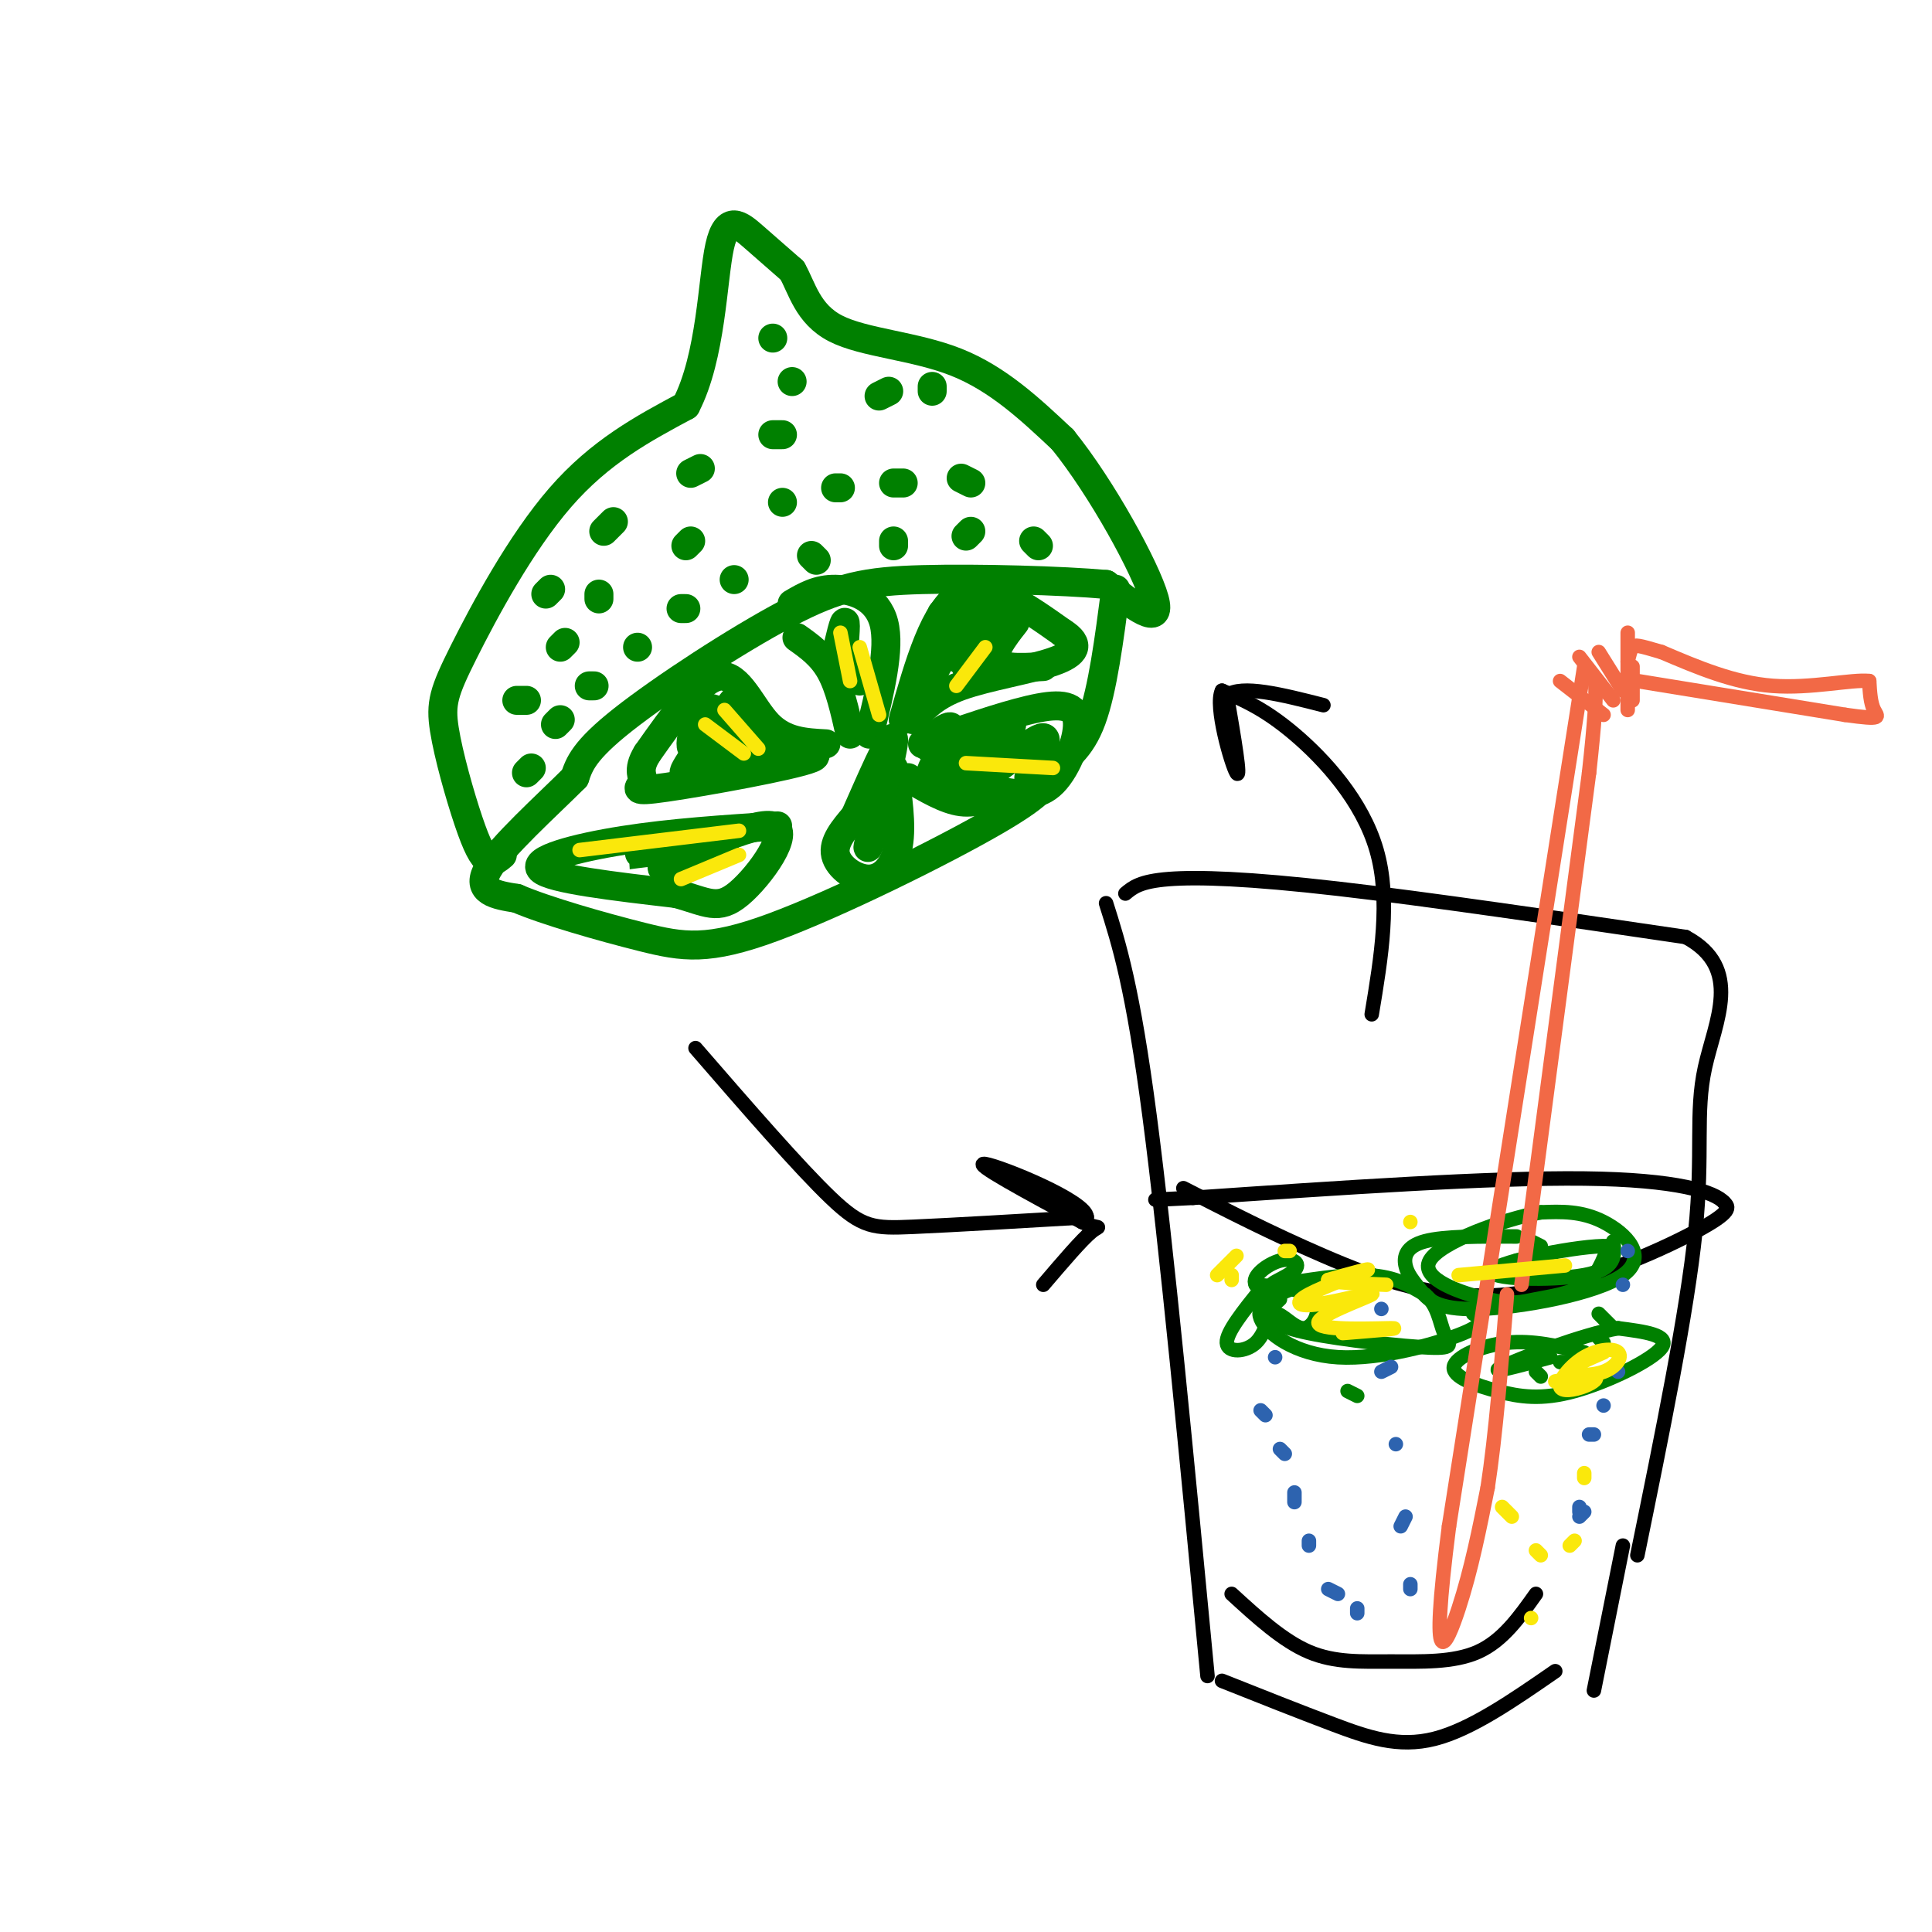 <svg viewBox='0 0 400 400' version='1.1' xmlns='http://www.w3.org/2000/svg' xmlns:xlink='http://www.w3.org/1999/xlink'><g fill='none' stroke='#008000' stroke-width='6' stroke-linecap='round' stroke-linejoin='round'><path d='M104,177c-0.968,0.822 -1.935,1.644 -3,1c-1.065,-0.644 -2.227,-2.753 -4,-8c-1.773,-5.247 -4.156,-13.633 -5,-19c-0.844,-5.367 -0.150,-7.714 4,-16c4.150,-8.286 11.757,-22.510 20,-32c8.243,-9.490 17.121,-14.245 26,-19'/><path d='M142,84c5.286,-10.202 5.500,-26.208 7,-33c1.500,-6.792 4.286,-4.369 7,-2c2.714,2.369 5.357,4.685 8,7'/><path d='M164,56c2.048,3.571 3.167,9.000 9,12c5.833,3.000 16.381,3.571 25,7c8.619,3.429 15.310,9.714 22,16'/><path d='M220,91c8.089,9.956 17.311,26.844 19,33c1.689,6.156 -4.156,1.578 -10,-3'/><path d='M229,121c-8.967,-0.802 -26.383,-1.308 -38,-1c-11.617,0.308 -17.435,1.429 -28,7c-10.565,5.571 -25.876,15.592 -34,22c-8.124,6.408 -9.062,9.204 -10,12'/><path d='M119,161c-5.822,5.822 -15.378,14.378 -18,19c-2.622,4.622 1.689,5.311 6,6'/><path d='M107,186c5.879,2.542 17.576,5.898 26,8c8.424,2.102 13.576,2.951 27,-2c13.424,-4.951 35.121,-15.700 46,-22c10.879,-6.300 10.939,-8.150 11,-10'/><path d='M217,160c3.489,-2.800 6.711,-4.800 9,-11c2.289,-6.200 3.644,-16.600 5,-27'/><path d='M165,132c2.583,1.833 5.167,3.667 7,7c1.833,3.333 2.917,8.167 4,13'/><path d='M164,125c2.622,-1.533 5.244,-3.067 9,-3c3.756,0.067 8.644,1.733 10,7c1.356,5.267 -0.822,14.133 -3,23'/><path d='M187,149c3.250,-11.500 6.500,-23.000 12,-26c5.500,-3.000 13.250,2.500 21,8'/><path d='M220,131c3.810,2.381 2.833,4.333 -2,6c-4.833,1.667 -13.524,3.048 -19,5c-5.476,1.952 -7.738,4.476 -10,7'/><path d='M191,154c8.077,-2.810 16.155,-5.619 22,-7c5.845,-1.381 9.458,-1.333 10,2c0.542,3.333 -1.988,9.952 -5,13c-3.012,3.048 -6.506,2.524 -10,2'/><path d='M208,164c-3.067,0.978 -5.733,2.422 -9,2c-3.267,-0.422 -7.133,-2.711 -11,-5'/><path d='M185,159c0.869,5.869 1.738,11.738 1,16c-0.738,4.262 -3.083,6.917 -6,7c-2.917,0.083 -6.405,-2.405 -7,-5c-0.595,-2.595 1.702,-5.298 4,-8'/><path d='M177,169c2.762,-6.202 7.667,-17.708 8,-16c0.333,1.708 -3.905,16.631 -5,21c-1.095,4.369 0.952,-1.815 3,-8'/><path d='M183,166c-0.111,0.044 -1.889,4.156 -3,5c-1.111,0.844 -1.556,-1.578 -2,-4'/><path d='M173,136c0.917,-4.000 1.833,-8.000 2,-7c0.167,1.000 -0.417,7.000 -1,13'/><path d='M174,142c0.467,1.000 2.133,-3.000 3,-4c0.867,-1.000 0.933,1.000 1,3'/><path d='M195,127c-1.853,7.011 -3.707,14.021 -3,14c0.707,-0.021 3.974,-7.075 6,-11c2.026,-3.925 2.811,-4.722 2,-2c-0.811,2.722 -3.218,8.964 -2,8c1.218,-0.964 6.062,-9.132 7,-10c0.938,-0.868 -2.031,5.566 -5,12'/><path d='M200,138c1.845,-0.571 8.958,-8.000 10,-9c1.042,-1.000 -3.988,4.429 -4,7c-0.012,2.571 4.994,2.286 10,2'/><path d='M197,153c-2.896,1.131 -5.791,2.262 -5,1c0.791,-1.262 5.270,-4.915 5,-3c-0.270,1.915 -5.289,9.400 -4,9c1.289,-0.400 8.885,-8.685 10,-9c1.115,-0.315 -4.253,7.338 -5,9c-0.747,1.662 3.126,-2.669 7,-7'/><path d='M205,153c2.627,-2.372 5.694,-4.801 4,-2c-1.694,2.801 -8.148,10.831 -7,11c1.148,0.169 9.900,-7.523 13,-9c3.100,-1.477 0.550,3.262 -2,8'/><path d='M171,154c-4.289,-0.222 -8.578,-0.444 -12,-4c-3.422,-3.556 -5.978,-10.444 -10,-10c-4.022,0.444 -9.511,8.222 -15,16'/><path d='M134,156c-2.314,3.681 -0.600,4.884 -1,6c-0.400,1.116 -2.915,2.147 5,1c7.915,-1.147 26.262,-4.470 30,-6c3.738,-1.530 -7.131,-1.265 -18,-1'/><path d='M150,156c-5.336,1.577 -9.677,6.018 -8,3c1.677,-3.018 9.372,-13.497 10,-14c0.628,-0.503 -5.810,8.970 -8,10c-2.190,1.030 -0.134,-6.384 2,-8c2.134,-1.616 4.344,2.565 5,5c0.656,2.435 -0.241,3.124 -1,3c-0.759,-0.124 -1.379,-1.062 -2,-2'/><path d='M148,153c0.356,-1.200 2.244,-3.200 4,-3c1.756,0.200 3.378,2.600 5,5'/><path d='M161,171c-11.000,0.711 -22.000,1.422 -32,3c-10.000,1.578 -19.000,4.022 -17,6c2.000,1.978 15.000,3.489 28,5'/><path d='M140,185c6.466,1.762 8.630,3.668 13,0c4.370,-3.668 10.946,-12.911 7,-14c-3.946,-1.089 -18.413,5.974 -22,8c-3.587,2.026 3.707,-0.987 11,-4'/><path d='M149,175c-3.871,0.000 -19.048,2.000 -19,2c0.048,0.000 15.321,-2.000 19,-2c3.679,0.000 -4.234,2.000 -8,2c-3.766,-0.000 -3.383,-2.000 -3,-4'/><path d='M109,160c0.000,0.000 1.000,-1.000 1,-1'/><path d='M115,150c0.000,0.000 1.000,-1.000 1,-1'/><path d='M122,142c0.000,0.000 1.000,0.000 1,0'/><path d='M132,134c0.000,0.000 0.000,0.000 0,0'/><path d='M141,126c0.000,0.000 1.000,0.000 1,0'/><path d='M152,120c0.000,0.000 0.000,0.000 0,0'/><path d='M168,115c0.000,0.000 1.000,1.000 1,1'/><path d='M185,112c0.000,0.000 0.000,1.000 0,1'/><path d='M201,110c0.000,0.000 -1.000,1.000 -1,1'/><path d='M214,112c0.000,0.000 1.000,1.000 1,1'/><path d='M107,145c0.000,0.000 2.000,0.000 2,0'/><path d='M116,134c0.000,0.000 1.000,-1.000 1,-1'/><path d='M124,124c0.000,0.000 0.000,-1.000 0,-1'/><path d='M143,112c0.000,0.000 -1.000,1.000 -1,1'/><path d='M162,104c0.000,0.000 0.000,0.000 0,0'/><path d='M173,101c0.000,0.000 1.000,0.000 1,0'/><path d='M185,100c0.000,0.000 2.000,0.000 2,0'/><path d='M199,99c0.000,0.000 2.000,1.000 2,1'/><path d='M113,123c0.000,0.000 1.000,-1.000 1,-1'/><path d='M125,110c0.000,0.000 2.000,-2.000 2,-2'/><path d='M143,98c0.000,0.000 2.000,-1.000 2,-1'/><path d='M160,90c0.000,0.000 2.000,0.000 2,0'/><path d='M182,82c0.000,0.000 2.000,-1.000 2,-1'/><path d='M193,81c0.000,0.000 0.000,-1.000 0,-1'/><path d='M164,79c0.000,0.000 0.000,0.000 0,0'/><path d='M160,70c0.000,0.000 0.000,0.000 0,0'/></g>
<g fill='none' stroke='#000000' stroke-width='3' stroke-linecap='round' stroke-linejoin='round'><path d='M229,187c2.750,8.667 5.500,17.333 9,44c3.500,26.667 7.750,71.333 12,116'/><path d='M233,185c1.511,-1.267 3.022,-2.533 9,-3c5.978,-0.467 16.422,-0.133 35,2c18.578,2.133 45.289,6.067 72,10'/><path d='M349,194c12.024,6.429 6.083,17.500 4,27c-2.083,9.500 -0.310,17.429 -2,34c-1.690,16.571 -6.845,41.786 -12,67'/><path d='M253,348c7.933,3.156 15.867,6.311 23,9c7.133,2.689 13.467,4.911 21,3c7.533,-1.911 16.267,-7.956 25,-14'/><path d='M336,320c0.000,0.000 -6.000,30.000 -6,30'/><path d='M255,330c5.304,4.857 10.607,9.714 16,12c5.393,2.286 10.875,2.000 17,2c6.125,0.000 12.893,0.286 18,-2c5.107,-2.286 8.554,-7.143 12,-12'/><path d='M245,246c9.083,4.661 18.167,9.321 29,14c10.833,4.679 23.417,9.375 38,8c14.583,-1.375 31.167,-8.821 39,-13c7.833,-4.179 6.917,-5.089 6,-6'/><path d='M357,249c-1.911,-2.222 -9.689,-4.778 -29,-5c-19.311,-0.222 -50.156,1.889 -81,4'/><path d='M247,248c-13.500,0.667 -6.750,0.333 0,0'/></g>
<g fill='none' stroke='#008000' stroke-width='3' stroke-linecap='round' stroke-linejoin='round'><path d='M261,267c-3.556,4.431 -7.112,8.862 -7,11c0.112,2.138 3.892,1.982 6,0c2.108,-1.982 2.544,-5.789 4,-6c1.456,-0.211 3.930,3.174 6,3c2.070,-0.174 3.734,-3.907 2,-6c-1.734,-2.093 -6.867,-2.547 -12,-3'/><path d='M260,266c-1.037,-1.657 2.371,-4.300 5,-5c2.629,-0.700 4.478,0.544 3,2c-1.478,1.456 -6.282,3.123 -4,3c2.282,-0.123 11.652,-2.035 18,-2c6.348,0.035 9.674,2.018 13,4'/><path d='M295,268c2.729,2.215 3.052,5.751 4,8c0.948,2.249 2.522,3.211 -3,3c-5.522,-0.211 -18.141,-1.595 -25,-3c-6.859,-1.405 -7.960,-2.830 -8,-4c-0.040,-1.170 0.980,-2.085 2,-3'/><path d='M267,267c-3.583,1.506 -7.167,3.012 -6,6c1.167,2.988 7.083,7.458 16,8c8.917,0.542 20.833,-2.845 26,-5c5.167,-2.155 3.583,-3.077 2,-4'/><path d='M314,256c-7.518,-0.034 -15.036,-0.067 -19,1c-3.964,1.067 -4.375,3.235 -4,5c0.375,1.765 1.537,3.128 3,5c1.463,1.872 3.227,4.254 12,4c8.773,-0.254 24.554,-3.145 30,-7c5.446,-3.855 0.556,-8.673 -4,-11c-4.556,-2.327 -8.778,-2.164 -13,-2'/><path d='M319,251c-7.825,1.476 -20.887,6.166 -23,10c-2.113,3.834 6.722,6.811 12,8c5.278,1.189 6.998,0.589 10,0c3.002,-0.589 7.286,-1.168 10,-3c2.714,-1.832 3.857,-4.916 5,-8'/><path d='M333,258c-5.714,-0.250 -22.500,3.125 -24,5c-1.500,1.875 12.286,2.250 19,1c6.714,-1.250 6.357,-4.125 6,-7'/><path d='M328,280c-5.331,-1.277 -10.662,-2.555 -16,-2c-5.338,0.555 -10.682,2.941 -11,5c-0.318,2.059 4.389,3.789 9,5c4.611,1.211 9.126,1.903 16,0c6.874,-1.903 16.107,-6.401 18,-9c1.893,-2.599 -3.553,-3.300 -9,-4'/><path d='M335,275c-7.178,1.244 -20.622,6.356 -24,8c-3.378,1.644 3.311,-0.178 10,-2'/><path d='M318,284c0.000,0.000 1.000,1.000 1,1'/><path d='M323,282c0.000,0.000 4.000,0.000 4,0'/><path d='M331,277c0.000,0.000 1.000,1.000 1,1'/><path d='M334,275c0.000,0.000 -3.000,-3.000 -3,-3'/><path d='M310,263c0.000,0.000 4.000,-2.000 4,-2'/><path d='M317,257c0.000,0.000 2.000,1.000 2,1'/><path d='M279,288c0.000,0.000 2.000,1.000 2,1'/></g>
<g fill='none' stroke='#f26946' stroke-width='3' stroke-linecap='round' stroke-linejoin='round'><path d='M328,138c0.000,0.000 -28.000,178.000 -28,178'/><path d='M300,316c-4.178,32.578 -0.622,25.022 2,17c2.622,-8.022 4.311,-16.511 6,-25'/><path d='M308,308c1.667,-10.833 2.833,-25.417 4,-40'/><path d='M315,266c0.000,0.000 14.000,-106.000 14,-106'/><path d='M329,160c2.333,-21.000 1.167,-20.500 0,-20'/><path d='M323,141c0.000,0.000 9.000,7.000 9,7'/><path d='M327,136c0.000,0.000 7.000,9.000 7,9'/><path d='M331,135c0.000,0.000 5.000,8.000 5,8'/><path d='M337,131c0.000,0.000 0.000,16.000 0,16'/><path d='M338,138c0.000,0.000 0.000,7.000 0,7'/><path d='M339,141c0.000,0.000 43.000,7.000 43,7'/><path d='M382,148c8.067,1.133 6.733,0.467 6,-1c-0.733,-1.467 -0.867,-3.733 -1,-6'/><path d='M387,141c-3.578,-0.400 -12.022,1.600 -20,1c-7.978,-0.600 -15.489,-3.800 -23,-7'/><path d='M344,135c-4.867,-1.444 -5.533,-1.556 -6,-1c-0.467,0.556 -0.733,1.778 -1,3'/></g>
<g fill='none' stroke='#2d63af' stroke-width='3' stroke-linecap='round' stroke-linejoin='round'><path d='M264,281c0.000,0.000 0.000,0.000 0,0'/><path d='M261,292c0.000,0.000 1.000,1.000 1,1'/><path d='M265,300c0.000,0.000 1.000,1.000 1,1'/><path d='M268,309c0.000,0.000 0.000,2.000 0,2'/><path d='M271,319c0.000,0.000 0.000,1.000 0,1'/><path d='M275,329c0.000,0.000 2.000,1.000 2,1'/><path d='M281,333c0.000,0.000 0.000,1.000 0,1'/><path d='M292,329c0.000,0.000 0.000,-1.000 0,-1'/><path d='M290,316c0.000,0.000 1.000,-2.000 1,-2'/><path d='M289,299c0.000,0.000 0.000,0.000 0,0'/><path d='M286,284c0.000,0.000 2.000,-1.000 2,-1'/><path d='M286,271c0.000,0.000 0.000,0.000 0,0'/><path d='M327,312c0.000,0.000 0.000,1.000 0,1'/><path d='M327,314c0.000,0.000 1.000,-1.000 1,-1'/><path d='M329,297c0.000,0.000 1.000,0.000 1,0'/><path d='M332,291c0.000,0.000 0.000,0.000 0,0'/><path d='M335,284c0.000,0.000 0.000,0.000 0,0'/><path d='M336,266c0.000,0.000 0.000,0.000 0,0'/><path d='M337,259c0.000,0.000 0.000,0.000 0,0'/></g>
<g fill='none' stroke='#fae80b' stroke-width='3' stroke-linecap='round' stroke-linejoin='round'><path d='M120,176c0.000,0.000 33.000,-4.000 33,-4'/><path d='M141,182c0.000,0.000 12.000,-5.000 12,-5'/><path d='M146,150c0.000,0.000 8.000,6.000 8,6'/><path d='M150,147c0.000,0.000 7.000,8.000 7,8'/><path d='M174,131c0.000,0.000 2.000,10.000 2,10'/><path d='M178,134c0.000,0.000 4.000,14.000 4,14'/><path d='M204,134c0.000,0.000 -6.000,8.000 -6,8'/><path d='M200,158c0.000,0.000 18.000,1.000 18,1'/><path d='M278,276c6.336,-0.509 12.673,-1.018 10,-1c-2.673,0.018 -14.354,0.563 -15,-1c-0.646,-1.563 9.744,-5.234 11,-6c1.256,-0.766 -6.622,1.372 -11,2c-4.378,0.628 -5.256,-0.254 -2,-2c3.256,-1.746 10.644,-4.356 12,-5c1.356,-0.644 -3.322,0.678 -8,2'/><path d='M275,265c0.667,0.500 6.333,0.750 12,1'/><path d='M302,264c0.000,0.000 22.000,-2.000 22,-2'/><path d='M322,286c3.431,-0.605 6.862,-1.209 8,-1c1.138,0.209 -0.017,1.233 -2,2c-1.983,0.767 -4.793,1.277 -5,0c-0.207,-1.277 2.190,-4.339 5,-6c2.810,-1.661 6.031,-1.919 7,-1c0.969,0.919 -0.316,3.017 -3,4c-2.684,0.983 -6.767,0.852 -7,0c-0.233,-0.852 3.383,-2.426 7,-4'/><path d='M267,259c0.000,0.000 -1.000,0.000 -1,0'/><path d='M255,264c0.000,0.000 0.000,1.000 0,1'/><path d='M252,264c0.000,0.000 4.000,-4.000 4,-4'/><path d='M292,253c0.000,0.000 0.000,0.000 0,0'/><path d='M311,312c0.000,0.000 2.000,2.000 2,2'/><path d='M318,321c0.000,0.000 1.000,1.000 1,1'/><path d='M317,335c0.000,0.000 0.000,0.000 0,0'/><path d='M325,320c0.000,0.000 1.000,-1.000 1,-1'/><path d='M328,306c0.000,0.000 0.000,-1.000 0,-1'/></g>
<g fill='none' stroke='#000000' stroke-width='3' stroke-linecap='round' stroke-linejoin='round'><path d='M144,217c10.733,12.378 21.467,24.756 28,31c6.533,6.244 8.867,6.356 17,6c8.133,-0.356 22.067,-1.178 36,-2'/><path d='M225,252c0.044,-3.289 -17.844,-10.511 -21,-11c-3.156,-0.489 8.422,5.756 20,12'/><path d='M224,253c4.000,1.822 4.000,0.378 2,2c-2.000,1.622 -6.000,6.311 -10,11'/><path d='M284,210c1.978,-11.889 3.956,-23.778 1,-34c-2.956,-10.222 -10.844,-18.778 -17,-24c-6.156,-5.222 -10.578,-7.111 -15,-9'/><path d='M253,143c-1.578,3.089 1.978,15.311 3,17c1.022,1.689 -0.489,-7.156 -2,-16'/><path d='M254,144c3.000,-2.333 11.500,-0.167 20,2'/></g>
</svg>